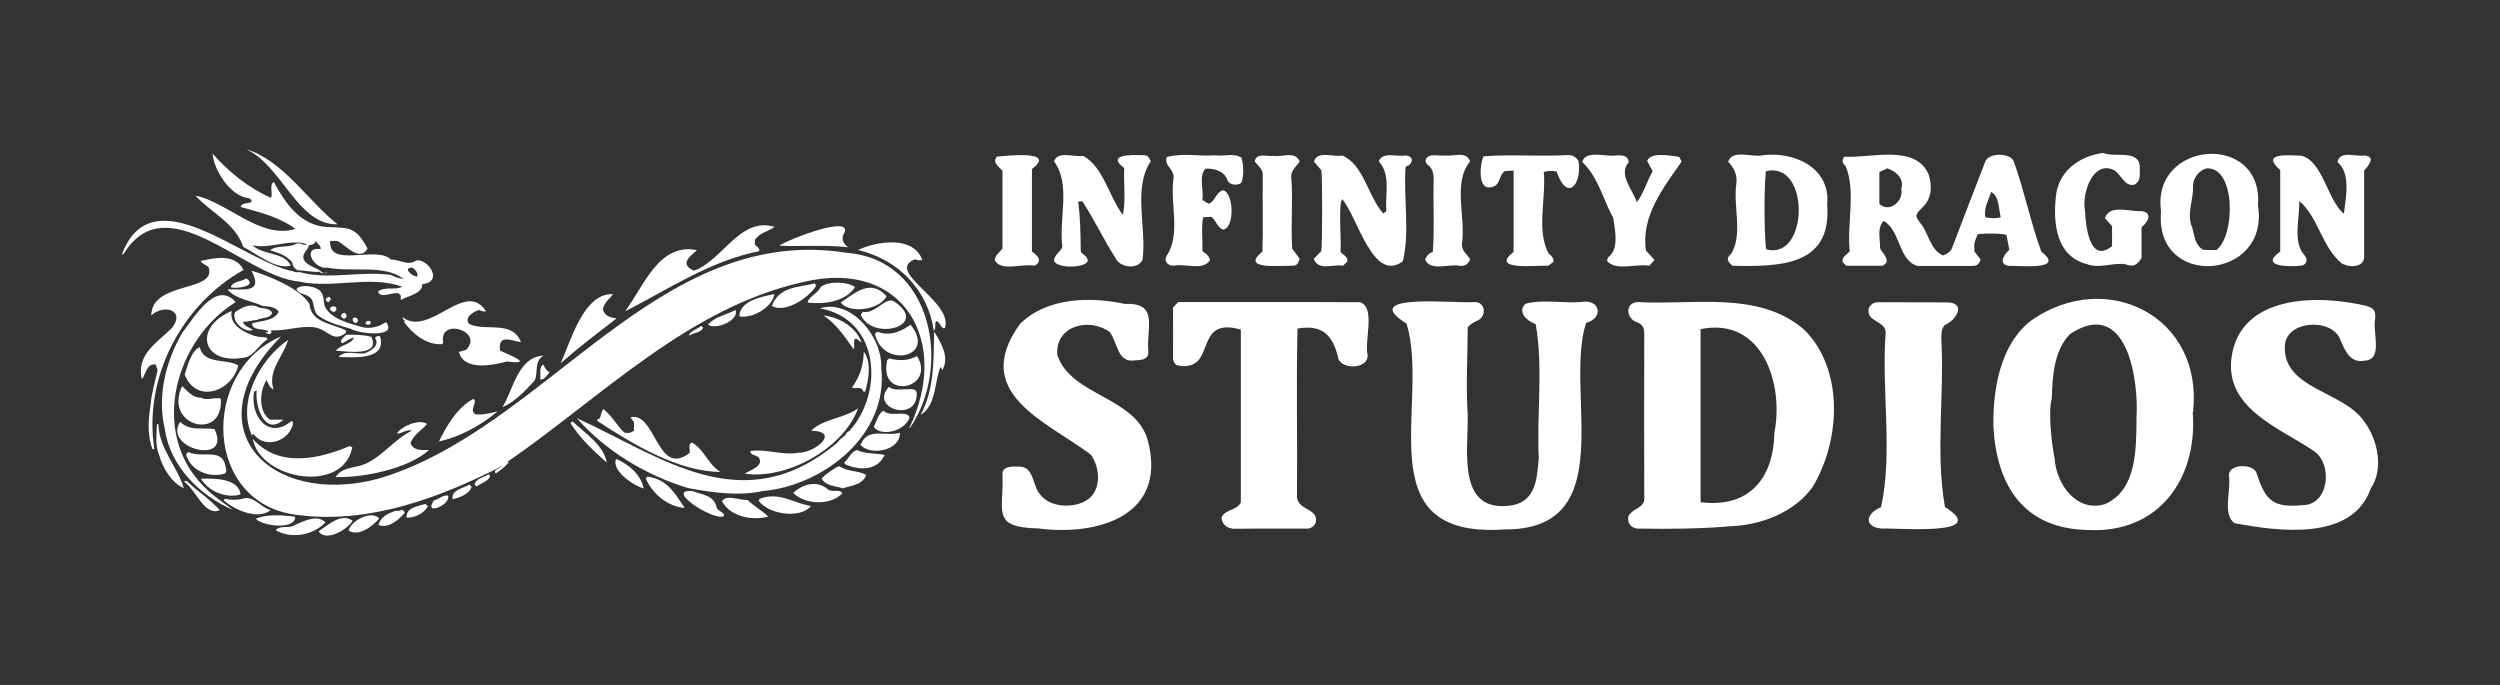 <svg width="146" height="40" viewBox="0 0 146 40" fill="none" xmlns="http://www.w3.org/2000/svg">
<rect x="0" y="0" width="146" height="40" fill="#333333" stroke="none"/>
<g clip-path="url(#clip0_14509_392905)">
<path d="M40.165 28.5C37.725 27.75 35.385 26.35 33.685 24.42C38.605 26.65 43.395 30.51 48.925 25.83C49.045 25.65 49.205 25.55 49.375 25.41C49.395 25.3 49.485 25.22 49.605 25.17C51.665 22.88 51.345 18.62 47.885 18.01C49.675 17.43 51.545 19.66 51.465 21.49C51.905 25.38 48.115 28.36 44.525 28.68C43.085 28.99 41.605 28.76 40.165 28.5Z" fill="white"/>
<path d="M36.505 18.18C37.595 16.73 38.475 14.15 40.705 14.61C40.305 14.96 39.655 15.42 40.525 15.81C42.175 15.24 43.215 12.63 45.235 13.25C44.865 13.53 44.345 13.58 44.085 14.02C44.085 14.1 44.085 14.18 44.085 14.28C44.175 14.41 44.385 14.46 44.335 14.67C41.475 15.23 38.995 16.92 36.505 18.18Z" fill="white"/>
<path d="M50.115 23.84C49.245 26.23 45.895 28.03 43.485 27.66C43.815 27.46 44.665 27.2 44.295 26.7C44.165 26.59 43.795 26.57 43.825 26.34C44.725 26.2 45.705 26.61 46.625 26.44C47.535 26.47 49.135 25.21 47.375 25.15C48.075 24.45 49.315 24.44 50.115 23.84Z" fill="white"/>
<path d="M40.275 26.45C40.315 26.26 40.155 25.91 40.425 25.85C41.135 26.26 41.355 27.13 42.075 27.56C39.625 27.55 36.985 25.96 34.895 24.59C34.855 24.46 34.945 24.45 35.035 24.44C35.095 24.25 35.105 24.05 35.235 23.89C35.735 24.27 36.025 24.85 36.465 25.27C36.775 25.3 36.775 25.3 37.025 25.15C37.025 25 37.025 24.84 37.025 24.65C36.965 24.57 36.885 24.46 36.815 24.37C38.305 24 38.365 27.93 40.275 26.45Z" fill="white"/>
<path d="M55.185 19.15C54.925 19.25 54.925 18.76 54.665 18.76C54.555 18.93 54.695 19.16 54.535 19.33C54.205 16.96 52.485 15.16 50.105 14.6C51.075 14.14 53.325 13.68 53.865 15.19C53.705 15.21 53.555 15.2 53.435 15.14C51.625 15.85 55.685 17.6 55.185 19.15Z" fill="white"/>
<path d="M50.265 18.38C50.325 18.31 50.355 18.26 50.395 18.21C51.105 18.37 51.715 17.29 52.225 17.61C54.345 19.03 50.945 19.97 50.265 18.38Z" fill="white"/>
<path d="M51.095 19.49C51.135 19.46 51.175 19.42 51.235 19.37C51.925 19.65 52.615 19.38 53.175 18.96C54.735 20.91 51.525 21.54 51.095 19.49Z" fill="white"/>
<path d="M45.505 14.35C46.055 13.96 50.095 12.41 49.235 13.74C49.145 14.06 49.295 14.23 49.515 14.44C48.205 14.28 46.745 14.41 45.505 14.35Z" fill="white"/>
<path d="M51.815 21.03C51.865 20.99 51.895 20.96 51.935 20.93C52.495 21.08 53.045 21.08 53.555 20.79C54.715 22.72 51.265 23.43 51.815 21.03Z" fill="white"/>
<path d="M51.775 17.3C51.375 18.1 49.625 18.34 49.095 17.67C49.975 17.07 50.855 16.27 51.775 17.3Z" fill="white"/>
<path d="M47.165 17.67C47.225 17.31 47.775 17.14 47.925 16.76C48.365 16.41 49.485 16.43 49.935 16.77C49.355 17.64 48.125 17.78 47.165 17.67Z" fill="white"/>
<path d="M49.225 28.52C48.805 28.37 48.225 28.4 47.985 27.95C48.115 27.76 48.785 27.29 49.015 27.22C49.475 27.57 50.175 27.47 50.585 27.74C50.375 28.33 49.725 28.34 49.225 28.52Z" fill="white"/>
<path d="M51.915 22.59C52.375 23.01 53.625 22.39 53.535 23.05C53.505 24.68 50.755 23.85 51.915 22.59Z" fill="white"/>
<path d="M49.195 28.81C48.495 29.55 47.005 29.47 46.325 28.79C46.865 28.27 47.705 28.03 48.335 28.57C48.585 28.79 49.035 28.52 49.195 28.81Z" fill="white"/>
<path d="M44.305 29.24C44.325 29.2 44.345 29.16 44.365 29.13C45.495 28.7 46.295 29.37 47.355 29.55C46.795 30.29 44.905 30.08 44.305 29.24Z" fill="white"/>
<path d="M47.595 16.55C47.625 16.62 47.645 16.67 47.655 16.7C47.215 17.42 45.825 18.31 45.075 17.87C45.495 16.74 46.575 16.79 47.595 16.55Z" fill="white"/>
<path d="M44.865 30.17C43.945 30.41 42.665 30.2 42.165 29.27C42.425 28.85 43.215 29.23 43.655 29.2C44.015 29.55 44.555 29.85 44.865 30.17Z" fill="white"/>
<path d="M55.035 21.61C54.985 21.53 54.955 21.48 54.925 21.43C54.575 22.23 54.695 23.68 53.765 24.23C54.585 22.7 54.515 21.01 54.555 19.36C54.965 20.03 55.465 20.86 55.035 21.61Z" fill="white"/>
<path d="M52.555 25.27C52.585 26.31 50.865 26.64 50.255 25.99C50.655 24.92 51.715 25.52 52.555 25.27Z" fill="white"/>
<path d="M51.025 24.94C51.195 24.61 51.265 24.2 51.585 23.98C51.975 24.4 52.955 23.92 53.115 24.37C52.905 25.13 51.525 25.55 51.025 24.94Z" fill="white"/>
<path d="M40.455 28.68C41.025 28.91 41.685 28.9 41.855 29.64C41.885 29.85 42.475 29.98 42.225 30.16C41.555 30.37 38.775 28.53 40.455 28.68Z" fill="white"/>
<path d="M49.295 27.02C49.575 26.78 49.675 26.41 50.035 26.28C50.555 26.53 51.135 26.45 51.665 26.57C51.225 27.49 50.265 27.48 49.405 27.14C49.385 27.13 49.345 27.08 49.295 27.02Z" fill="white"/>
<path d="M37.715 27.95C37.755 27.9 37.785 27.87 37.815 27.83C38.965 28 39.395 28.78 39.985 29.66C39.005 29.6 38.105 28.84 37.715 27.95Z" fill="white"/>
<path d="M43.175 18.47C43.205 17.54 44.545 17.32 45.225 17.17C45.135 17.94 43.895 18.64 43.175 18.47Z" fill="white"/>
<path d="M48.075 18.42C48.995 18.52 50.005 19.09 50.315 20.01C50.165 19.93 50.095 19.77 49.925 19.78C49.835 19.97 49.915 20.2 49.865 20.41C49.365 19.72 48.835 18.89 48.075 18.42Z" fill="white"/>
<path d="M37.595 28.53C36.975 28.35 35.705 27.49 35.975 26.8C36.735 27.13 37.415 27.7 37.595 28.53Z" fill="white"/>
<path d="M50.445 20.54C50.905 21.12 50.735 22.17 50.525 22.87C50.495 22.87 50.465 22.88 50.435 22.88C50.265 22.48 50.015 22.77 49.755 22.62C50.235 21.99 50.425 21.31 50.445 20.54Z" fill="white"/>
<path d="M33.315 24.71C33.365 24.67 33.405 24.64 33.435 24.61C34.145 25.28 35.275 26.01 35.435 27.02C34.675 26.34 33.875 25.6 33.315 24.71Z" fill="white"/>
<path d="M42.955 18.1C43.185 18.74 41.715 19.3 41.355 18.95C41.735 18.5 42.445 18.38 42.955 18.1Z" fill="white"/>
<path d="M40.925 19.04C40.975 19.06 41.025 19.09 41.065 19.11C40.995 19.43 40.505 19.42 40.225 19.61C40.315 19.3 40.705 19.25 40.925 19.04Z" fill="white"/>
<path d="M53.105 24.99C55.535 19.96 52.785 15.09 46.945 16.46C40.205 17.95 35.155 23.17 29.635 26.97C29.665 26.98 29.695 26.99 29.715 27C29.495 27.27 29.235 27.45 28.955 27.65C28.755 27.42 29.235 27.37 29.315 27.22C25.715 29.05 21.605 30.61 17.435 30.08C11.855 29.5 11.675 21.65 16.415 19.65C11.155 24.93 15.695 29.63 22.045 27.97C31.855 25.12 38.345 12.97 49.485 14.77C54.465 15.17 55.595 21.43 53.135 25C53.125 25 53.115 24.99 53.105 24.99Z" fill="white"/>
<path d="M23.585 16.3C22.435 15.41 20.565 15.92 19.135 15.63C18.355 15.79 17.585 14.39 18.715 14.55C18.785 14.36 18.525 14.24 18.445 14.08C18.345 14.26 18.345 14.26 18.035 14.32C17.995 14.63 17.615 14.78 17.735 15.15C17.975 15.59 18.525 15.6 18.835 15.93C18.925 15.93 19.015 15.93 19.115 15.93C19.115 15.94 19.115 15.94 19.115 15.95C19.005 15.95 18.885 15.95 18.735 15.95C18.725 15.94 18.705 15.89 18.685 15.87C18.215 15.91 17.835 15.79 17.385 15.79C17.225 15.69 17.085 15.58 17.075 15.34C16.775 14.93 16.255 14.76 15.775 14.62C16.135 14.29 16.875 14.5 17.305 14.23C17.555 14.16 17.755 14.38 17.935 14.26C16.915 13.93 15.815 14.55 14.745 14.33C15.395 14.92 16.575 14.7 16.985 15.51C16.105 15.77 15.015 14.82 14.205 14.42C13.755 13.05 12.355 12.44 11.415 11.43C13.225 11.76 15.185 14 17.255 13.37C16.325 12.68 15.185 12.4 14.055 12.09C14.085 11.83 14.485 11.9 14.675 11.8C14.685 11.76 14.685 11.73 14.695 11.69C14.645 11.65 14.595 11.61 14.555 11.58C13.405 11.47 12.465 9.85 12.415 8.97C13.355 10.05 14.505 10.96 15.825 11.56C15.955 11.26 15.705 10.84 15.985 10.62C16.655 11.85 17.535 13.18 19.125 13.26C20.385 13.31 20.785 13.23 21.465 14.52C20.985 15.32 20.215 14.32 19.695 14.07C19.575 14.07 19.435 14.07 19.285 14.07C19.155 15.7 21.985 14.31 22.835 15.16C23.325 15.14 23.805 15.55 24.295 15.22C24.925 15.04 25.975 16.44 24.655 16.6C24.695 17.16 23.765 17.29 23.405 17.52C23.405 17.44 23.405 17.36 23.405 17.26C23.375 17.23 23.335 17.18 23.285 17.14C22.945 17.02 22.175 17.49 22.085 17.02C22.495 16.71 23.115 16.97 23.485 16.74C21.565 16.06 19.445 16.88 17.445 16.44C14.215 16.13 9.725 10.73 7.215 14.84C7.175 14.85 7.145 14.85 7.115 14.86C8.905 10.15 14.165 15.31 17.155 15.85C17.235 15.93 17.385 15.88 17.535 15.9C19.225 16.36 21.105 15.8 22.845 16.06C23.065 16.19 23.325 16.25 23.585 16.3ZM24.375 16.15C24.425 15.93 24.265 15.77 24.095 15.63C23.475 15.62 24.065 16.15 24.375 16.15Z" fill="white"/>
<path d="M9.015 26.23C8.965 26.23 8.935 26.23 8.905 26.23C8.595 25.42 8.655 24.49 8.795 23.65C8.845 22.95 9.055 22.3 9.205 21.61C9.175 21.52 9.135 21.41 9.095 21.29C8.555 21.19 8.535 21.85 8.285 22.15C7.935 20.7 9.195 20 10.065 19.13C10.835 18.09 9.545 17.75 8.835 18.42C8.855 16.4 12.725 17.08 12.175 15.59C12.025 15.47 11.795 15.41 11.715 15.24C12.555 15.06 13.705 14.79 14.225 15.76C10.575 17.81 8.365 22.09 9.015 26.23Z" fill="white"/>
<path d="M30.425 19.98C29.835 19.9 29.065 19.48 29.205 20.48C29.685 20.7 31.295 21.33 29.605 21.11C28.765 21.34 27.065 21.67 26.805 20.55C26.925 20.52 27.055 20.48 27.225 20.43C28.295 19.33 25.595 18.51 25.885 20.02C25.875 20.03 25.845 20.07 25.815 20.1C24.915 20.16 24.115 19.51 23.605 18.82C23.615 18.78 23.625 18.75 23.635 18.71C23.535 18.69 23.515 18.62 23.525 18.53C25.095 19.72 27.175 16.28 28.385 18.18C28.235 18.22 28.105 18.16 27.975 18.1C27.645 18.2 27.095 18.53 27.395 18.92C28.355 19.38 29.915 18.67 30.425 19.98Z" fill="white"/>
<path d="M13.605 29.78C11.655 28.94 9.925 27.21 9.625 25.05C9.175 23.15 9.665 21.11 10.655 19.42C11.345 18.54 12.595 16.34 13.765 17.64C10.225 19.84 8.735 25.2 11.875 28.38C12.405 28.95 13.035 29.33 13.605 29.78Z" fill="white"/>
<path d="M13.285 16.9C14.245 16.88 15.395 17.14 14.685 15.81C15.705 16.1 17.565 16.87 18.075 17.76C18.165 18.86 19.415 18.89 20.205 19.3C20.205 19.34 20.205 19.38 20.205 19.43C19.425 20.05 19.215 19.25 18.335 19.11C17.465 19.02 16.695 19.34 15.825 19.29C15.835 19.35 15.845 19.4 15.855 19.44C15.705 19.54 15.705 19.54 15.485 19.41C15.535 19.35 15.635 19.47 15.675 19.36C15.455 19.15 14.695 19.35 14.725 18.88C15.225 18.73 16.055 18.75 16.275 18.19C16.075 17.92 15.675 17.89 15.345 17.87C14.705 17.57 13.715 17.46 13.285 16.9Z" fill="white"/>
<path d="M15.765 24.51C16.045 24.51 16.295 24.51 16.545 24.51C15.475 25.5 14.865 23.71 14.995 22.8C14.935 22.83 14.895 22.85 14.835 22.87C14.595 24.3 15.675 25.72 17.035 24.58C17.065 24.62 17.085 24.64 17.125 24.68C16.955 25.75 15.485 26.28 14.795 25.34C14.725 25.39 14.725 25.39 14.725 25.46C13.815 23.52 15.145 21 16.825 19.85C16.565 20.8 15.605 21.65 15.975 22.74C15.805 22.68 15.695 22.52 15.575 22.19C15.155 22.79 15.075 24.04 15.765 24.51Z" fill="white"/>
<path d="M13.535 18.16C13.375 18.89 14.115 19.36 14.705 19.55C14.965 19.69 15.275 19.68 15.565 19.71C15.585 19.74 15.605 19.78 15.625 19.82C15.135 20.1 14.855 20.75 14.335 20.87C11.815 21.38 11.225 19.14 13.535 18.16Z" fill="white"/>
<path d="M23.975 25.87C24.145 26.35 24.655 26.28 25.055 26.28C23.865 27.36 21.295 27.9 19.605 27.86C19.905 27.35 20.555 27.32 21.065 27.19C22.215 26.83 22.995 25.65 24.045 25.16C23.805 25.03 23.475 25.33 23.175 25.32C23.475 24.86 24.515 24.45 24.935 24.76C24.625 25.14 24.155 25.38 23.975 25.87Z" fill="white"/>
<path d="M20.565 25.99C20.525 26 20.485 26.02 20.395 26.05C20.475 26.08 20.525 26.1 20.575 26.12C20.045 28.87 15.215 28.03 14.755 25.62C16.305 27.39 18.745 26.78 20.565 25.99Z" fill="white"/>
<path d="M10.785 21.88C10.965 21.34 11.155 20.5 11.665 20.27C11.905 21.33 13.295 20.92 13.915 21.35C13.525 22.89 11.465 23.59 10.785 21.88Z" fill="white"/>
<path d="M36.005 18.6C34.895 19.45 33.795 20.29 32.745 21.21C33.345 19.9 34.085 17.09 35.805 17.18C35.595 17.45 35.285 17.67 35.205 18.06C35.315 18.47 35.625 18.53 36.005 18.6Z" fill="white"/>
<path d="M10.635 22.55C10.945 22.83 11.245 23.24 11.735 23.22C12.105 23.43 12.545 23.17 12.895 23.28C13.075 25.82 9.525 24.88 10.635 22.55Z" fill="white"/>
<path d="M19.715 13.1C17.385 13.17 16.465 9.66 14.385 8.72C16.505 9.34 18.065 11.82 19.715 13.1Z" fill="white"/>
<path d="M27.655 23.29C27.915 23.52 27.375 23.93 27.755 24.19C28.215 24.25 28.605 24.13 29.055 24.03C28.085 24.84 26.875 25.51 25.635 25.78C26.045 24.94 26.705 23.77 27.655 23.29Z" fill="white"/>
<path d="M21.205 19.12C21.725 19.21 22.155 19.06 22.545 18.81C23.255 19.75 20.945 19.49 20.505 19.21C19.895 19.02 19.145 18.85 18.615 18.45C18.215 18.19 18.435 17.55 18.035 17.32C17.805 17.15 17.415 17.17 17.315 16.87C17.615 16.56 18.585 16.71 18.795 17.12C18.955 17.41 18.855 17.76 19.045 18.03C19.495 18.7 20.485 18.9 21.205 19.12Z" fill="white"/>
<path d="M10.525 24.63C11.065 25.2 11.835 24.95 12.525 25.06C13.575 27.22 9.475 26.2 10.525 24.63Z" fill="white"/>
<path d="M29.345 23.78C29.985 22.73 30.255 20.84 31.735 20.77C31.165 21.14 31.445 21.75 31.225 22.22C30.675 22.82 30.105 23.44 29.345 23.78Z" fill="white"/>
<path d="M10.865 26.53C10.905 26.48 10.945 26.44 10.985 26.4C11.945 26.82 13.115 26.01 13.215 27.53C13.195 27.57 13.165 27.61 13.145 27.65C12.255 27.94 11.115 27.5 10.865 26.53Z" fill="white"/>
<path d="M14.205 18.79C14.185 19.03 14.615 19.13 14.765 19.27C14.295 19.46 13.495 18.79 13.725 18.23C14.105 17.98 14.515 17.73 14.985 17.89C15.235 18.07 15.745 17.93 15.895 18.28C15.745 18.63 15.305 18.52 15.025 18.68C14.745 18.7 14.475 18.8 14.205 18.79Z" fill="white"/>
<path d="M20.665 19.71C20.405 19.77 20.225 19.94 19.985 20.05C19.785 19.86 20.095 19.7 20.205 19.55C20.715 19.54 21.205 19.54 21.685 19.67C22.245 20.84 20.265 20.52 19.615 20.48C19.865 20.14 20.575 20.09 20.665 19.71Z" fill="white"/>
<path d="M17.005 30.76C17.595 30.5 18.505 29.98 19.005 30.51C18.285 31.26 17.025 31.49 16.105 30.97C16.235 30.73 16.735 30.79 17.005 30.76Z" fill="white"/>
<path d="M9.255 24.78C9.275 26.18 10.365 27.25 10.735 28.51C10.015 28.2 9.495 27.31 9.295 26.58C9.055 26.02 9.145 25.38 9.165 24.76C9.195 24.77 9.215 24.77 9.255 24.78Z" fill="white"/>
<path d="M15.805 29.79C15.075 30.38 13.725 29.8 13.065 29.22C13.085 29.19 13.105 29.16 13.125 29.13C13.525 29.21 13.935 29.21 14.315 29.09C14.855 29.02 15.275 29.65 15.805 29.79Z" fill="white"/>
<path d="M14.045 28.88C13.175 29.12 12.195 28.7 11.735 27.96C12.425 27.93 13.955 27.91 14.045 28.88Z" fill="white"/>
<path d="M18.605 31.03C19.175 30.66 19.905 29.93 20.595 30.41C20.265 30.96 19.015 31.66 18.605 31.03Z" fill="white"/>
<path d="M17.235 30.18C17.275 30.93 15.395 30.76 14.935 30.3C15.545 30.01 16.545 30.08 17.235 30.18Z" fill="white"/>
<path d="M22.145 30.28C21.755 30.75 20.925 31.36 20.355 30.98C20.545 30.35 21.735 29.79 22.145 30.28Z" fill="white"/>
<path d="M23.445 29.77C23.555 29.79 23.605 29.84 23.635 29.95C23.305 30.35 22.635 30.91 22.105 30.65C22.245 30.17 22.655 29.99 23.075 29.84C23.205 29.82 23.345 29.87 23.445 29.77Z" fill="white"/>
<path d="M10.735 28.13C10.785 28.11 10.825 28.1 10.895 28.08C11.505 28.67 12.275 29.17 12.835 29.79C11.935 30.2 11.415 28.52 10.735 28.13Z" fill="white"/>
<path d="M21.345 20.61C21.705 20.48 22.195 20.14 21.895 19.73C21.975 19.64 22.065 19.6 22.195 19.64C22.605 21.06 20.645 20.86 19.775 20.85C20.125 20.41 20.835 20.71 21.335 20.63C21.345 20.63 21.345 20.62 21.345 20.61Z" fill="white"/>
<path d="M24.835 29.43C24.885 29.47 24.935 29.51 24.995 29.56C24.755 29.99 24.225 30.25 23.745 30.23C23.705 29.63 24.405 29.57 24.835 29.43Z" fill="white"/>
<path d="M26.435 29.16C26.335 28.61 27.055 28.51 27.425 28.3C27.465 28.35 27.505 28.39 27.545 28.43C27.415 28.86 26.825 29.06 26.435 29.16Z" fill="white"/>
<path d="M25.395 29.22C25.655 29.12 25.875 28.9 26.165 28.94C26.355 29.49 24.675 30.17 25.355 29.2C25.365 29.2 25.375 29.21 25.395 29.22Z" fill="white"/>
<path d="M13.485 16.78C13.535 16.43 14.125 16.46 14.375 16.26C15.085 16.69 13.835 16.88 13.485 16.78Z" fill="white"/>
<path d="M31.545 22.14C31.595 21.88 31.475 21.58 31.665 21.32C31.685 21.32 31.715 21.32 31.755 21.32C31.825 21.52 31.935 21.65 32.095 21.75C31.985 21.86 31.735 22.26 31.545 22.14Z" fill="white"/>
<path d="M28.545 27.69C28.575 27.74 28.605 27.78 28.625 27.82C28.485 28.13 28.105 28.2 27.845 28.41C27.795 28.38 27.755 28.34 27.715 28.31C27.805 27.92 28.255 27.89 28.545 27.69Z" fill="white"/>
<path d="M19.515 18.22C19.405 18.2 19.305 18.16 19.265 18.04C19.375 17.71 19.895 17.98 19.515 18.22Z" fill="white"/>
<path d="M20.105 18.27C20.305 18.32 20.275 18.62 20.055 18.61C20.015 18.58 19.965 18.53 19.915 18.49C19.905 18.36 19.975 18.3 20.105 18.27Z" fill="white"/>
<path d="M20.855 18.58C20.875 18.63 20.895 18.69 20.915 18.74C20.695 19.15 20.355 18.38 20.855 18.58Z" fill="white"/>
<path d="M19.195 17.64C19.065 17.65 19.065 17.53 19.005 17.47C19.215 17.29 19.255 17.29 19.325 17.48C19.285 17.53 19.245 17.58 19.195 17.64Z" fill="white"/>
<path d="M21.615 18.94C21.495 18.97 21.395 18.98 21.335 18.88C21.415 18.72 21.485 18.7 21.665 18.79C21.645 18.84 21.625 18.89 21.615 18.94Z" fill="white"/>
<path d="M95.105 30.14C95.355 29.65 96.105 29.69 96.025 29C96.015 25.82 96.015 22.65 96.025 19.47C96.025 19.16 95.925 18.95 95.635 18.83C94.995 18.67 94.835 17.69 95.635 17.64C98.875 17.83 102.665 16.96 105.325 19.22C107.705 21.51 107.505 25.73 105.855 28.44C104.795 29.93 102.845 30.66 101.105 30.73C99.345 30.88 97.565 30.9 95.785 30.87C95.345 30.91 94.995 30.61 95.105 30.14ZM99.315 29.33C102.135 29.68 103.575 27.96 103.625 25.27C104.185 22.41 102.925 18.49 99.315 19.22C99.315 22.6 99.315 25.93 99.315 29.33Z" fill="white"/>
<path d="M128.055 24.07C128.355 27.97 126.045 31.17 121.945 30.95C118.195 30.89 116.585 28.37 116.415 24.87C116.385 22.71 116.815 20.09 118.645 18.7C123.035 15.65 128.685 18.48 128.075 24.06C128.075 24.07 128.065 24.07 128.055 24.07ZM124.775 24.5H124.765C124.935 22.18 124.205 17.31 120.885 19.51C119.935 20.5 119.865 21.99 119.825 23.28C119.595 24.04 119.825 25.99 119.995 26.81C120.095 28.28 121.275 29.95 122.935 29.44C124.795 28.61 124.745 26.24 124.775 24.5Z" fill="white"/>
<path d="M82.145 18.9C79.175 17.06 85.155 17.75 86.085 17.64C86.745 17.6 86.825 18.44 86.345 18.69C86.125 18.8 85.895 18.89 85.715 19.12C85.705 20.83 85.605 22.56 85.715 24.26C85.745 26.39 85.055 30.06 88.365 29.5C89.715 29.21 89.755 27.91 89.865 26.77C89.735 24.18 90.135 21.46 89.685 18.93C89.185 18.75 88.585 18.23 89.085 17.74C90.095 17.47 91.265 17.72 92.325 17.64C93.445 17.43 93.695 18.56 92.625 18.86C91.325 22.9 94.715 30.98 87.825 30.92C79.695 31.46 83.545 23.56 82.145 18.9Z" fill="white"/>
<path d="M61.745 20.72C62.535 23.17 66.445 23.15 67.065 25.85C68.115 30.15 64.085 31.31 60.625 30.86C57.855 30.8 58.635 29.85 58.545 27.7C58.525 27.2 59.145 27.24 59.525 27.25C60.415 27.25 60.275 28.39 60.765 28.9C61.305 29.61 62.535 29.67 63.265 29.32C64.345 28.86 64.305 27.39 63.705 26.55C61.075 24.58 56.655 22.96 59.565 18.92C61.155 17.35 63.675 17.32 65.705 17.75C67.715 17.66 66.925 19.18 67.065 20.55C67.085 21.1 66.445 21.02 66.055 21.06C65.245 21.03 65.235 19.93 64.815 19.4C63.645 18.52 61.615 19 61.745 20.72Z" fill="white"/>
<path d="M138.455 28.52C137.385 31.62 133.065 31.04 130.485 30.55C129.765 29.99 130.325 28.6 130.165 27.75C130.175 27.06 131.655 27.06 131.795 27.66C132.305 29.26 132.775 29.66 134.455 29.5C136.045 29.52 136.275 27.01 135.055 26.29C133.075 24.97 129.965 23.84 130.315 20.93C130.785 17.17 135.415 17.19 138.215 17.87C138.655 18.01 138.725 18.14 138.715 18.59C138.525 19.33 139.215 21.01 138.095 21.06C137.185 21.24 136.905 20.36 136.615 19.7C135.985 18.54 133.435 18.76 133.435 20.25C133.355 22.73 136.885 22.85 138.065 24.61C138.865 25.67 139.225 27.39 138.455 28.52Z" fill="white"/>
<path d="M68.505 17.96C68.595 17.86 68.695 17.75 68.805 17.64C72.345 17.65 75.895 17.63 79.435 17.65C80.345 17.96 79.675 19.89 79.865 20.71C79.955 21.55 78.375 21.62 78.155 20.93C77.855 19.57 77.215 18.93 75.775 19.19C75.695 22.41 75.775 25.62 75.745 28.84C75.645 29.84 76.955 29.63 76.855 30.44C76.805 30.67 76.625 30.84 76.395 30.87C74.965 30.88 73.525 30.86 72.095 30.88C71.735 30.88 71.375 30.68 71.335 30.24C71.525 29.72 72.215 29.85 72.465 29.34C72.465 26 72.465 22.63 72.465 19.25C69.625 18.43 71.115 21.73 68.825 21.35C68.625 21.33 68.545 21.15 68.505 20.97C68.505 19.97 68.515 18.99 68.505 17.96Z" fill="white"/>
<path d="M113.575 18.98C113.355 19.22 113.375 19.53 113.375 19.84C113.555 23.07 113.025 26.46 113.585 29.61C116.325 31.33 110.815 30.82 109.925 30.87C108.815 30.8 108.955 29.97 109.855 29.62C110.545 26.46 109.885 22.85 110.115 19.54C110.245 18.7 108.955 18.86 109.135 18.01C109.245 17.78 109.405 17.65 109.705 17.65C111.055 17.66 112.405 17.65 113.755 17.66C114.825 17.71 114.265 18.69 113.575 18.98Z" fill="white"/>
<path d="M117.345 14.59C117.275 14.24 117.225 13.98 117.175 13.72C116.925 13.63 116.025 13.61 115.495 13.68C115.285 14.19 115.285 14.19 115.305 14.69C115.435 14.85 115.555 15 115.665 15.15C115.595 15.42 115.445 15.53 115.195 15.53C114.125 15.53 113.065 15.53 111.995 15.53C110.855 15.23 111.015 13.48 110.005 12.9C109.605 13.31 109.805 13.94 109.795 14.46C109.855 14.76 110.225 14.9 110.175 15.33C110.125 15.37 110.035 15.45 109.965 15.52C109.255 15.52 108.565 15.52 107.815 15.52C107.755 15.46 107.675 15.37 107.605 15.3C107.575 14.95 107.865 14.89 108.025 14.67C107.845 13.07 108.405 11.13 107.775 9.68C107.615 9.56 107.525 9.39 107.705 9.15C109.275 9.25 111.925 8.38 112.655 10.25C112.835 10.92 112.825 11.58 112.265 12.12C111.735 12.63 111.905 12.64 112.155 13.04C112.655 13.64 112.695 14.57 113.475 14.92C113.685 14.83 113.915 14.73 114.005 14.47C114.635 12.8 115.285 11.14 115.925 9.48C116.075 8.9 117.405 8.9 117.605 9.43C118.225 11.15 118.585 12.98 119.215 14.7C120.635 15.79 118.055 15.51 117.425 15.53C116.695 15.52 116.945 14.94 117.345 14.59ZM109.755 11.91C110.355 12.46 111.185 11.73 111.035 11.04C111.225 10.43 110.735 10.02 110.225 9.83C110.065 9.91 109.905 9.98 109.755 10.05C109.755 10.67 109.755 11.26 109.755 11.91ZM116.275 11.21C116.135 11.71 115.835 12.15 115.945 12.69C116.275 12.76 116.595 12.76 116.845 12.69C116.715 12.23 116.765 11.43 116.275 11.21Z" fill="white"/>
<path d="M134.275 11.74C134.315 12.74 133.865 14.14 134.595 14.92C134.805 15.19 134.705 15.46 134.375 15.52C133.735 15.58 131.895 15.6 133.165 14.69C133.165 13.12 133.165 11.53 133.165 9.93C131.965 8.89 133.685 9.07 134.385 9.09C135.655 9.38 135.925 11.72 136.885 12.48C136.985 11.5 137.315 10.19 136.515 9.46C136.645 8.76 137.585 9.17 138.085 9.08C138.755 9.15 138.345 9.65 138.065 9.96C138.055 11.66 138.075 13.37 138.065 15.07C137.985 15.66 137.115 15.62 136.745 15.37C135.585 14.41 135.395 12.68 134.275 11.74Z" fill="white"/>
<path d="M80.785 12.47C80.895 12.39 80.955 12.34 80.965 12.33C80.875 11.33 81.245 10.22 80.525 9.43C80.735 8.82 81.565 9.18 82.055 9.08C82.235 9.08 82.415 9.13 82.465 9.36C82.355 9.62 82.355 9.62 82.085 9.74C81.955 11.55 82.345 13.52 81.925 15.26C80.175 16.56 79.275 12.64 78.385 11.63C78.145 11.91 78.345 13.99 78.285 14.7C78.435 14.9 78.715 14.96 78.685 15.28C78.615 15.33 78.535 15.42 78.435 15.52C77.855 15.4 77.015 15.86 76.725 15.12C76.855 14.99 76.995 14.84 77.165 14.66C77.225 14.34 77.235 10.28 77.165 9.94C77.015 9.76 76.865 9.59 76.735 9.44C76.915 8.76 77.865 9.2 78.385 9.08C79.655 9.62 79.885 11.47 80.785 12.47Z" fill="white"/>
<path d="M101.185 15.52C100.825 15.22 100.815 15.08 101.125 14.79C101.775 13.65 101.225 12.08 101.395 10.79C101.485 10.25 101.285 9.82 100.925 9.44C101.195 8.69 102.305 9.21 102.925 9.07C104.775 8.82 106.925 9.8 106.705 11.94C107.005 15.55 103.915 15.58 101.185 15.52ZM103.145 14.56C105.645 15.25 105.725 9.35 103.125 10C102.975 11.63 103.075 14.3 103.145 14.56Z" fill="white"/>
<path d="M61.555 9.42C61.795 8.78 62.715 9.2 63.255 9.1C64.445 9.75 64.765 11.49 65.575 12.55C65.765 11.66 65.605 10.72 65.655 9.81C64.565 9.01 66.105 9.04 66.695 9.06C67.005 9.06 67.065 9.11 67.205 9.42C66.145 10.99 66.975 13.31 66.725 15.17C66.435 15.77 65.395 15.63 65.145 15.07C64.445 13.98 63.915 12.83 63.205 11.75C63.145 11.76 63.065 11.76 62.965 11.77C63.095 12.75 63.105 13.69 63.115 14.69C63.205 14.87 63.515 14.93 63.525 15.24C63.405 15.67 61.605 15.7 61.555 15.19C61.595 14.88 61.895 14.74 62.045 14.42C61.815 12.81 62.565 10.78 61.555 9.42Z" fill="white"/>
<path d="M126.205 12.34C125.625 8.17 132.215 7.69 131.865 12.01C132.575 16.38 125.795 16.93 126.205 12.34ZM129.435 14.6C130.525 13.82 130.595 9.82 128.915 9.83C128.425 9.91 128.035 10.43 128.075 10.93C128.085 11.71 127.685 12.53 128.025 13.29C128.165 13.75 128.165 14.3 128.665 14.59C128.905 14.6 129.175 14.6 129.435 14.6Z" fill="white"/>
<path d="M124.635 10.79C124.085 10.9 123.875 10.22 123.495 9.95C122.215 9.3 121.565 11.32 121.765 12.31C121.805 13.18 122.025 15.45 123.345 14.37C123.345 14 123.345 13.6 123.345 13.21C123.195 13.04 123.055 12.88 122.925 12.74C123.205 11.9 124.395 12.38 125.065 12.33C125.745 12.41 125.435 13 125.065 13.27C125.065 13.88 125.065 14.48 125.065 15.07C124.775 15.52 124.565 15.6 124.115 15.43C123.355 15.32 122.615 15.72 121.825 15.41C120.095 14.94 119.905 13.06 120.055 11.56C120.175 10.03 121.375 9.13 122.825 8.93C123.485 9.22 124.865 8.71 124.965 9.7C124.935 10.1 125.085 10.57 124.635 10.79Z" fill="white"/>
<path d="M95.595 11.81C96.035 11.19 96.155 10.64 96.515 10C96.415 9.81 96.305 9.6 96.195 9.4C96.385 8.85 97.595 9.1 98.065 9.16C98.115 9.26 98.155 9.34 98.205 9.44C97.125 10.98 95.825 12.64 96.125 14.64C96.305 14.83 96.455 14.99 96.625 15.18C96.515 15.3 96.415 15.41 96.315 15.52C95.525 15.38 94.415 15.85 93.855 15.25C93.855 15.09 93.945 14.98 94.055 14.9C94.535 14.37 94.305 13.39 94.215 12.73C93.605 11.63 93.345 10.35 92.405 9.46C92.595 8.72 93.855 9.2 94.455 9.07C94.745 9.07 95.085 9.08 95.115 9.47C94.495 10.19 95.335 11.06 95.595 11.81Z" fill="white"/>
<path d="M72.505 9.21C72.645 9.69 72.635 10.35 72.495 10.68C72.235 10.86 71.765 10.82 71.665 10.47C71.455 9.96 70.885 9.83 70.395 9.85C69.985 10.3 70.315 11.09 70.215 11.68C70.345 11.76 70.465 11.83 70.585 11.9C70.995 11.74 70.995 11.23 71.425 11.11C72.055 11.27 72.115 13.25 71.455 13.41C71.075 13.31 71.045 12.88 70.735 12.66C70.595 12.67 70.425 12.68 70.265 12.69C70.135 13.33 70.255 14.01 70.215 14.66C70.535 14.89 70.545 14.9 70.675 15.17C70.295 15.84 69.225 15.38 68.575 15.51C68.235 15.56 67.935 15.26 68.135 14.94C68.965 13.68 68.335 11.92 68.525 10.47C68.645 9.87 67.945 9.71 68.145 9.17C69.035 8.92 70.055 9.14 70.995 9.07C71.505 9.14 72.035 8.92 72.505 9.21Z" fill="white"/>
<path d="M90.725 15.28C90.655 15.34 90.555 15.42 90.425 15.52C89.835 15.47 86.935 15.85 88.395 14.71C88.395 13.14 88.395 11.57 88.395 9.96C88.205 9.97 88.035 9.98 87.885 9.99C87.535 10.22 87.645 10.69 87.255 10.88C86.265 11.3 86.405 9.67 86.635 9.13C88.225 9 89.825 9.15 91.425 9.06C91.705 9.04 91.975 9.06 92.185 9.4C92.395 10.78 91.525 11.82 90.905 10.02C90.645 9.96 90.405 9.97 90.155 10.04C90.305 11.56 89.705 13.48 90.445 14.81C90.575 14.92 90.725 15.02 90.725 15.28Z" fill="white"/>
<path d="M60.265 9.87C60.265 11.54 60.265 13.11 60.265 14.69C60.615 14.93 60.905 15.25 60.415 15.52C59.725 15.36 58.465 15.9 58.085 15.19C58.135 14.89 58.375 14.74 58.545 14.51C58.545 13.02 58.545 11.52 58.545 9.98C58.365 9.74 57.925 9.52 58.215 9.15C58.795 9.09 61.755 8.76 60.265 9.87Z" fill="white"/>
<path d="M75.465 14.52C75.625 14.74 75.775 14.94 75.905 15.12C75.775 15.47 75.715 15.52 75.415 15.52C74.785 15.5 72.385 15.78 73.725 14.69C73.775 13.21 73.725 11.72 73.745 10.24C73.785 9.88 73.445 9.68 73.275 9.42C73.395 8.88 74.005 9.17 74.385 9.1C74.915 9.19 75.635 8.79 75.905 9.44C75.685 9.74 75.335 10 75.415 10.42C75.515 11.78 75.375 13.15 75.465 14.52Z" fill="white"/>
<path d="M85.855 15.14C85.735 15.44 85.555 15.54 85.285 15.53C84.645 15.37 83.535 15.89 83.225 15.15C83.315 14.97 83.425 14.79 83.675 14.71C83.785 13.31 83.685 11.9 83.725 10.49C83.725 10.15 83.685 9.86 83.395 9.64C83.295 9.56 83.215 9.44 83.275 9.29C83.495 8.91 84.035 9.14 84.395 9.08C84.885 9.15 85.635 8.79 85.855 9.43C84.815 10.67 85.625 12.72 85.375 14.26C85.345 14.63 85.695 14.87 85.855 15.14Z" fill="white"/>
</g>
<defs>
<clipPath id="clip0_14509_392905">
<rect width="131.77" height="22.56" fill="white" transform="translate(7.115 8.72)"/>
</clipPath>
</defs>
</svg>
